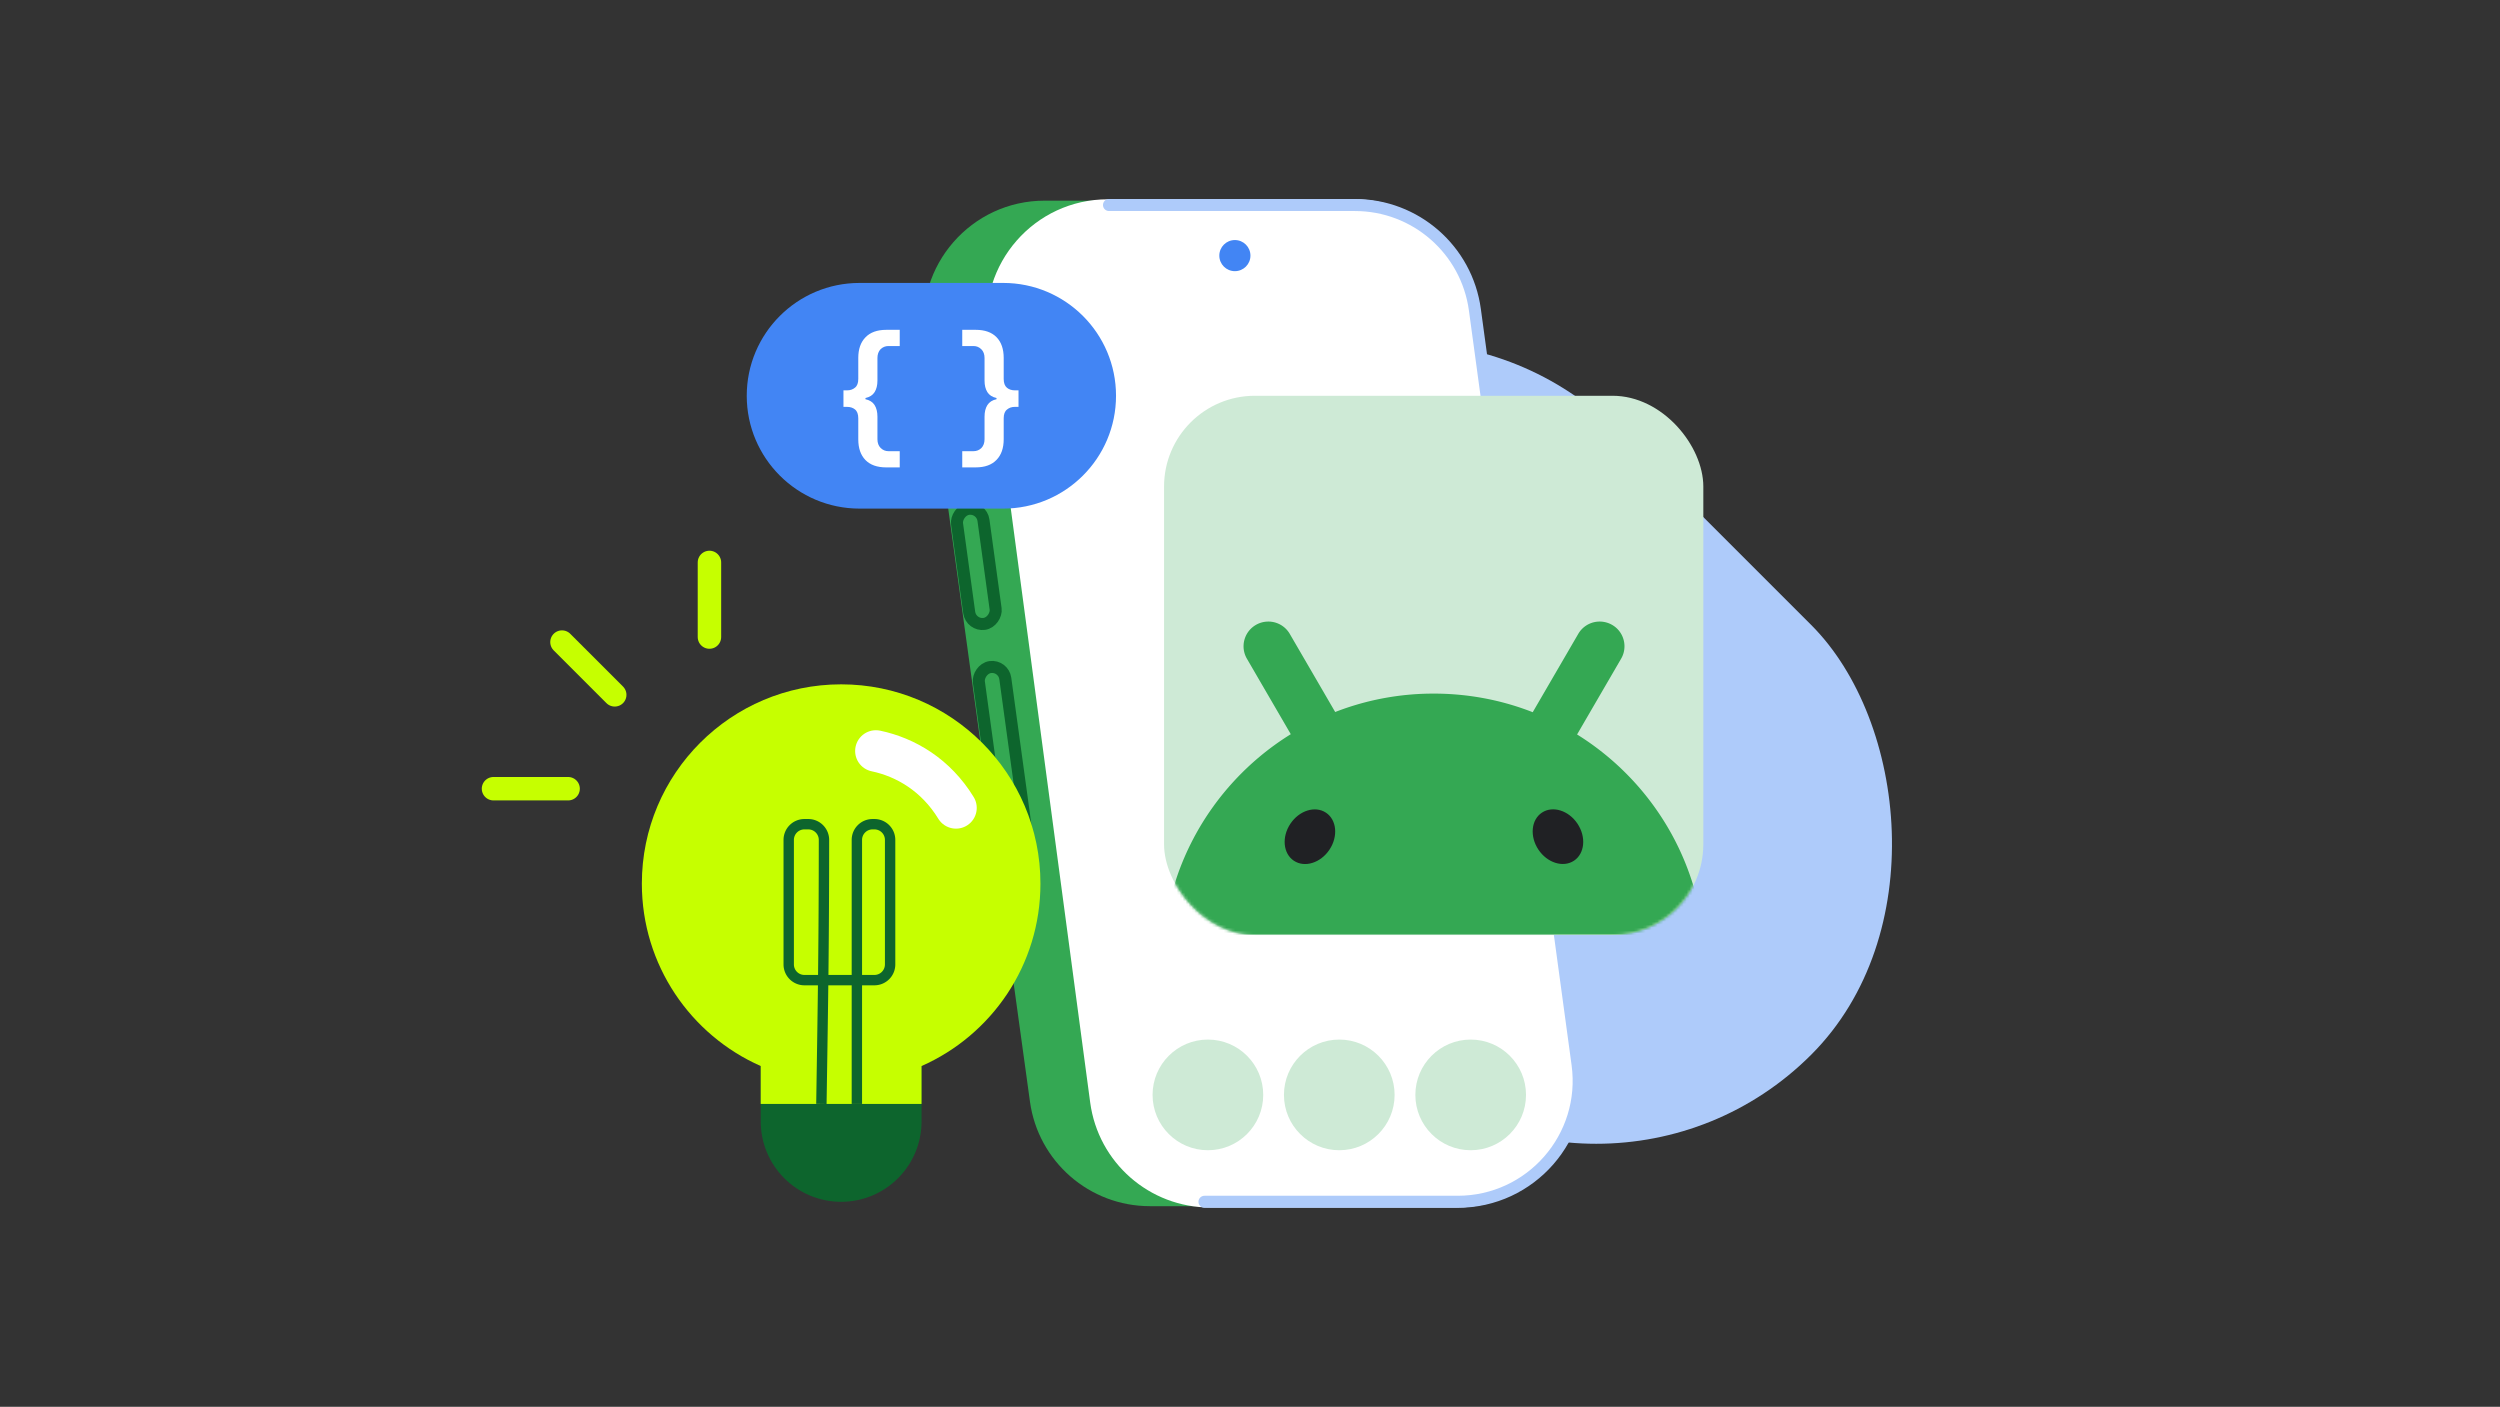 <svg xmlns="http://www.w3.org/2000/svg" width="853" height="480" fill="none"><rect width="100%" height="100%" fill="#333333" stroke="none"/><rect width="207.409" height="300.762" fill="#AECBFA" rx="103.705" transform="scale(1 -1) rotate(45 795.255 440.833)"/><path fill="#34A853" d="M392.334 411.544h46.065l-63.466-343.08h-18.508c-25.048 0-44.328 22.12-40.908 46.934l35.909 260.491c2.817 20.434 20.28 35.655 40.908 35.655Z"/><path fill="#fff" d="M502.965 103.823C500.224 83.313 482.726 68 462.035 68h-84.079c-24.98 0-44.241 22.007-40.93 46.767l34.948 261.41C374.716 396.686 392.213 412 412.905 412h84.078c24.981 0 44.241-22.007 40.931-46.767l-34.949-261.41Z"/><path stroke="#AECBFA" stroke-linecap="round" stroke-width="4.109" d="M378.392 69.95h83.92c20.655 0 38.133 15.262 40.918 35.728l35.035 257.512c3.373 24.79-15.899 46.861-40.918 46.861h-86.378"/><circle cx="5.309" cy="5.309" r="5.309" fill="#4285F4" transform="matrix(-1 0 0 1 426.65 81.904)"/><rect width="9.094" height="39.613" x="-1.755" y="2.315" stroke="#0D652D" stroke-width="4.109" rx="4.547" transform="matrix(-.991 .136 .136 .991 332.884 170.944)"/><rect width="9.094" height="73.205" x="-1.755" y="2.315" stroke="#0D652D" stroke-width="4.109" rx="4.547" transform="matrix(-.991 .136 .136 .991 340.333 224.925)"/><circle cx="18.878" cy="18.878" r="18.878" fill="#CEEAD6" transform="matrix(-1 0 0 1 520.676 354.702)"/><circle cx="18.878" cy="18.878" r="18.878" fill="#CEEAD6" transform="matrix(-1 0 0 1 475.84 354.702)"/><circle cx="18.878" cy="18.878" r="18.878" fill="#CEEAD6" transform="matrix(-1 0 0 1 431.013 354.702)"/><path fill="#0D652D" d="M259.561 340.861h54.877v41.753c0 15.154-12.284 27.439-27.438 27.439-15.154 0-27.439-12.285-27.439-27.439v-41.753Z"/><path fill="#C6FF00" fill-rule="evenodd" d="M314.431 363.735C338.324 353.19 355 329.29 355 301.495c0-37.555-30.445-67.999-68-67.999s-68 30.444-68 67.999c0 27.789 16.669 51.685 40.554 62.234v12.929h54.877v-12.923Z" clip-rule="evenodd"/><path stroke="#0D652D" stroke-width="3.54" d="M280.259 376.658c.586-37.663.858-54.355.882-90.07.002-2.956-2.395-5.368-5.351-5.368h-1.326a5.354 5.354 0 0 0-5.354 5.353v42.494a5.353 5.353 0 0 0 5.354 5.353h23.89a5.353 5.353 0 0 0 5.353-5.353v-42.494a5.353 5.353 0 0 0-5.353-5.353h-.636a5.354 5.354 0 0 0-5.354 5.353v90.085"/><path stroke="#fff" stroke-linecap="round" stroke-width="14.159" d="M298.854 256.233c10.202 2.153 20.477 8.213 27.332 19.419"/><rect width="184" height="184" x="397.176" y="135.037" fill="#CEEAD6" rx="30.989"/><mask id="a" width="185" height="185" x="397" y="135" maskUnits="userSpaceOnUse" style="mask-type:alpha"><rect width="184" height="184" x="397.176" y="135.037" fill="#CEEAD6" rx="30.989"/></mask><g clip-path="url(#b)" mask="url(#a)"><path fill="#34A853" d="M580.656 314.894a90.746 90.746 0 0 0-1.582-7.943 91.888 91.888 0 0 0-14.507-31.536 92.292 92.292 0 0 0-10.14-11.91 92.566 92.566 0 0 0-16.327-12.903c.036-.059.068-.121.103-.179 1.856-3.198 3.717-6.392 5.573-9.589l5.446-9.366c1.305-2.24 2.609-4.486 3.909-6.726.31-.533.552-1.083.736-1.646a8.432 8.432 0 0 0-.26-5.868 8.368 8.368 0 0 0-3.466-3.967 8.539 8.539 0 0 0-3.599-1.154 8.64 8.64 0 0 0-1.592.013 8.442 8.442 0 0 0-6.446 4.155 4667.385 4667.385 0 0 0-3.909 6.727l-5.447 9.365c-1.856 3.198-3.716 6.391-5.572 9.589-.202.349-.408.698-.61 1.051-.282-.112-.56-.223-.843-.331-10.234-3.891-21.338-6.02-32.944-6.02-.319 0-.632 0-.951.005a92.561 92.561 0 0 0-29.484 5.103 84.784 84.784 0 0 0-3.178 1.176c-.188-.326-.381-.653-.569-.979-1.856-3.198-3.717-6.391-5.573-9.589l-5.446-9.366c-1.305-2.24-2.609-4.486-3.909-6.726a8.496 8.496 0 0 0-1.067-1.454 8.457 8.457 0 0 0-6.971-2.715 8.437 8.437 0 0 0-3.6 1.154 8.42 8.42 0 0 0-2.932 2.912 8.548 8.548 0 0 0-.914 2.169 8.42 8.42 0 0 0 .856 6.4 5834.23 5834.23 0 0 1 3.909 6.727l5.447 9.365c1.856 3.198 3.716 6.391 5.572 9.589.013.027.031.054.045.081a92.952 92.952 0 0 0-10.669 7.706 93.01 93.01 0 0 0-15.955 17.21 91.353 91.353 0 0 0-6.715 10.922 91.668 91.668 0 0 0-9.195 27.439c-.063.371-.121.746-.179 1.118a92.387 92.387 0 0 0-.529 4.038h184a92.387 92.387 0 0 0-.529-4.038l.013-.009Z"/><path fill="#202124" d="M537.043 293.673c3.681-2.444 4.216-8.097 1.195-12.628-3.022-4.53-8.455-6.221-12.137-3.777-3.681 2.443-4.216 8.097-1.195 12.628 3.022 4.53 8.456 6.221 12.137 3.777ZM453.612 289.912c3.021-4.53 2.486-10.184-1.195-12.628-3.681-2.444-9.115-.753-12.137 3.778-3.021 4.53-2.486 10.184 1.195 12.628 3.682 2.444 9.115.752 12.137-3.778Z"/></g><path stroke="#C6FF00" stroke-linecap="round" stroke-width="8" d="m209.746 237.08-18-18"/><path stroke="#C6FF00" stroke-linecap="round" stroke-width="4" d="m209.746 237.08-18-18"/><path stroke="#C6FF00" stroke-linecap="round" stroke-width="8" d="M242.061 217.361v-25.456"/><path stroke="#C6FF00" stroke-linecap="round" stroke-width="4" d="M242.061 217.361v-25.456"/><path stroke="#C6FF00" stroke-linecap="round" stroke-width="8" d="M193.837 269.107h-25.456"/><path stroke="#C6FF00" stroke-linecap="round" stroke-width="4" d="M193.837 269.107h-25.456"/><path fill="#4285F4" d="M254.789 135.037c0-21.263 17.237-38.5 38.5-38.5h49c21.263 0 38.5 17.237 38.5 38.5s-17.237 38.5-38.5 38.5h-49c-21.263 0-38.5-17.237-38.5-38.5Z"/><path fill="#fff" d="M332.914 159.474c3.097 0 5.463-.854 7.097-2.562 1.634-1.674 2.451-4.014 2.451-7.02v-7.174c0-1.4.374-2.391 1.123-2.972.715-.615 1.617-.922 2.706-.922h1.226v-5.637h-1.226c-1.089 0-1.991-.29-2.706-.871-.749-.615-1.123-1.622-1.123-3.023v-7.174c0-3.04-.817-5.397-2.451-7.071-1.634-1.674-4-2.511-7.097-2.511h-4.596v5.534h3.881c1.021 0 1.906.376 2.655 1.127.715.718 1.072 1.709 1.072 2.972v7.687c0 1.605.324 2.92.97 3.945.647 1.025 1.685 1.691 3.115 1.999v.41c-1.43.307-2.468.973-3.115 1.998-.646 1.025-.97 2.34-.97 3.946v7.686c0 1.264-.357 2.272-1.072 3.023-.749.717-1.634 1.076-2.655 1.076h-3.881v5.534h4.596ZM302.392 112.537c-3.098 0-5.463.854-7.097 2.562-1.634 1.674-2.451 4.014-2.451 7.02v7.174c0 1.401-.374 2.392-1.123 2.972-.715.615-1.617.923-2.707.923h-1.225v5.636h1.225c1.09 0 1.992.291 2.707.871.749.615 1.123 1.623 1.123 3.024v7.173c0 3.041.817 5.398 2.451 7.072 1.634 1.674 3.999 2.51 7.097 2.51h4.595v-5.534h-3.88c-1.021 0-1.906-.375-2.655-1.127-.715-.717-1.072-1.708-1.072-2.972v-7.686c0-1.606-.324-2.921-.971-3.946-.646-1.025-1.685-1.691-3.114-1.998v-.41c1.429-.307 2.468-.974 3.114-1.998.647-1.025.971-2.34.971-3.946v-7.686c0-1.264.357-2.272 1.072-3.024.749-.717 1.634-1.076 2.655-1.076h3.88v-5.534h-4.595Z"/><defs><clipPath id="b"><path fill="#fff" d="M397.176 212.181h184v106.857h-184z"/></clipPath></defs></svg>